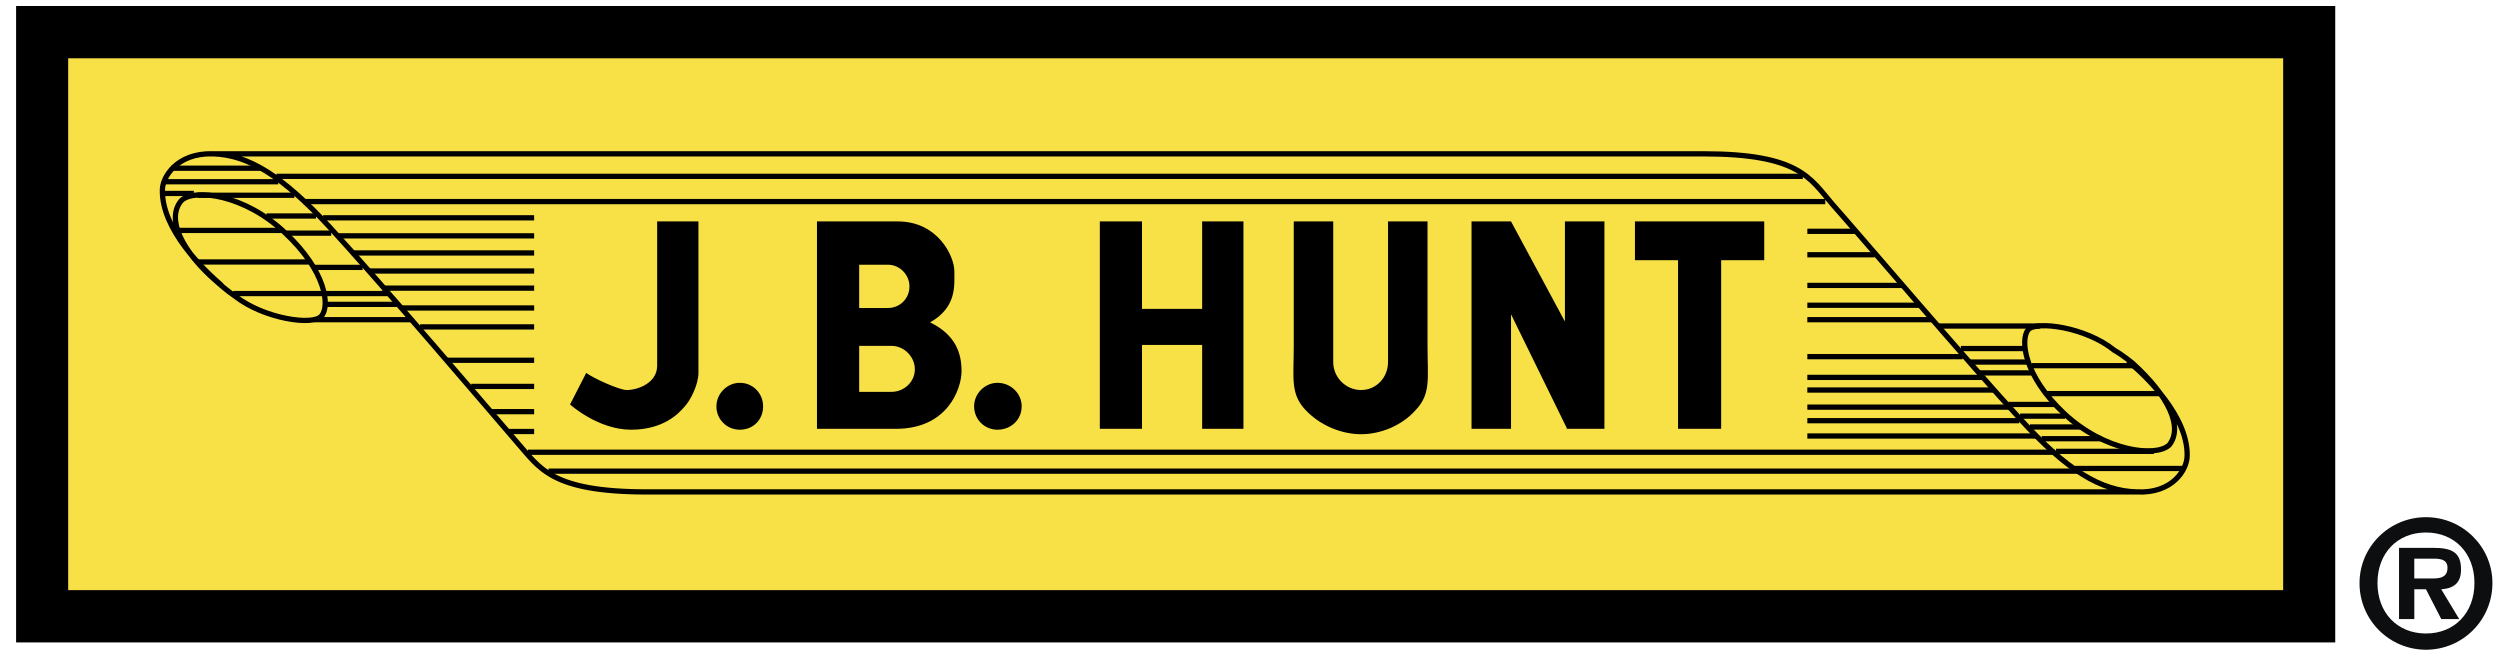 <svg width="95" height="25" viewBox="0 0 95 25" fill="none" xmlns="http://www.w3.org/2000/svg">
<path fill-rule="evenodd" clip-rule="evenodd" d="M0.712 24.312H88.639V0.328H0.712V24.312Z" fill="black" stroke="black" stroke-width="0.2" stroke-miterlimit="2.613"/>
<path fill-rule="evenodd" clip-rule="evenodd" d="M2.691 22.325H86.66V2.315H2.691V22.325Z" fill="#F8E146" stroke="#F8E146" stroke-width="0.2" stroke-miterlimit="2.613"/>
<path d="M8.423 10.847C7.741 10.264 6.137 8.722 6.171 7.215C6.171 6.735 6.717 5.81 8.082 5.844C9.447 5.878 10.744 6.701 12.517 8.619C14.292 10.539 19 16.055 19.648 16.809C20.502 17.768 20.911 18.693 24.596 18.693H81.337M80.859 13.725C81.542 14.273 83.145 15.815 83.111 17.322C83.111 17.837 82.565 18.762 81.2 18.693C79.835 18.659 78.539 17.871 76.765 15.918C74.99 14 70.281 8.483 69.633 7.763C68.781 6.77 68.372 5.845 64.72 5.845H7.979M8.287 10.744C6.888 9.545 6.308 8.311 6.888 7.626C7.366 7.146 9.311 7.386 10.846 8.86C12.382 10.298 12.552 11.634 12.212 12.012C11.904 12.389 10.028 12.114 8.936 11.258C8.628 11.052 8.287 10.744 8.287 10.744ZM81.03 13.793C82.395 15.027 82.975 16.226 82.429 16.912C81.917 17.391 79.972 17.151 78.436 15.712C76.901 14.274 76.765 12.903 77.072 12.526C77.379 12.184 79.256 12.424 80.347 13.314C80.655 13.485 81.03 13.793 81.03 13.793Z" stroke="black" stroke-width="0.2" stroke-miterlimit="2.613"/>
<path d="M7.502 7.42H11.188M11.937 12.148H15.656M73.66 12.389H77.515M78.13 17.151H81.849" stroke="black" stroke-width="0.2" stroke-miterlimit="2.613"/>
<path d="M6.752 8.756H10.675M7.502 9.955H11.733M8.867 11.155H14.735M12.381 11.566H15.077M11.937 10.161H13.78M10.88 8.859H12.586M10.129 8.208H12.006M6.171 7.351H7.366M6.24 6.906H10.573M6.513 6.392H9.924M10.505 6.701H68.508M69.361 7.66H11.529M12.279 8.277H20.297M12.825 8.962H20.297M13.37 9.612H20.297M14.054 10.298H20.298M14.531 10.949H20.298M15.247 11.703H20.298M15.964 12.422H20.297M16.988 13.69H20.298M17.908 14.684H20.297M18.693 15.643H20.297M19.342 16.397H20.297M20.058 17.185H78.096M20.843 17.904H78.949M81.064 13.896H77.209M82.087 14.957H77.789M68.679 8.79H70.487M71.238 9.681H68.679M72.295 10.846H68.679M72.978 11.599H68.679M73.421 12.148H68.678M76.935 13.245H74.513M77.038 13.758H74.82M77.31 14.17H75.229M74.581 13.553H68.679M75.366 14.341H68.679M75.775 14.821H68.678M68.679 15.471H76.355M76.731 15.986H68.679M77.38 16.568H68.679M77.584 16.671H79.87M77.14 16.225H79.051M76.765 15.814H78.47M76.321 15.369H78.096M78.845 17.802H82.94" stroke="black" stroke-width="0.2" stroke-miterlimit="2.613"/>
<path fill-rule="evenodd" clip-rule="evenodd" d="M26.541 14.17V8.414H24.972V13.897C24.972 14.546 24.255 14.821 23.812 14.821C23.538 14.821 22.549 14.376 22.276 14.17L21.662 15.369C21.662 15.369 22.72 16.329 23.982 16.329C25.21 16.329 25.791 15.711 25.995 15.472C26.234 15.232 26.541 14.615 26.541 14.17ZM28.11 16.329C28.623 16.329 28.998 15.952 28.998 15.438C28.998 14.958 28.623 14.547 28.11 14.547C27.633 14.547 27.224 14.958 27.224 15.438C27.223 15.555 27.245 15.671 27.289 15.779C27.333 15.888 27.398 15.986 27.481 16.069C27.563 16.152 27.661 16.217 27.769 16.262C27.878 16.306 27.993 16.329 28.11 16.329ZM37.903 16.329C38.415 16.329 38.824 15.952 38.824 15.438C38.824 14.958 38.415 14.547 37.903 14.547C37.425 14.547 37.016 14.958 37.016 15.438C37.016 15.952 37.425 16.329 37.903 16.329ZM32.648 16.295H31.045V8.414H34.116C35.651 8.414 36.265 9.75 36.265 10.299C36.265 10.847 36.367 11.669 35.344 12.251C36.333 12.731 36.539 13.45 36.539 14.101C36.539 14.753 36.026 16.295 34.048 16.295H32.648ZM33.877 14.89C34.355 14.89 34.764 14.513 34.764 14.034C34.764 13.553 34.355 13.143 33.877 13.143H32.649V14.89H33.877ZM33.741 11.704C34.184 11.704 34.559 11.361 34.559 10.881C34.559 10.436 34.185 10.059 33.741 10.059H32.649V11.704H33.741ZM45.682 8.414V11.737H43.396V8.414H41.793V16.295H43.396V13.108H45.682V16.295H47.251V8.414H45.682ZM51.722 14.821C52.302 14.821 52.745 14.342 52.745 13.759V8.414H54.246V13.143C54.246 14.376 54.383 14.957 53.803 15.575C53.257 16.192 52.438 16.5 51.722 16.5C51.005 16.5 50.186 16.192 49.606 15.575C49.026 14.957 49.163 14.376 49.163 13.143V8.414H50.663V13.759C50.663 14.342 51.141 14.821 51.722 14.821ZM67.041 8.414H62.128V9.888H63.766V16.295H65.404V9.888H67.041V8.414ZM59.535 16.261L57.419 11.943V16.295H55.918V8.414H57.419L59.467 12.218V8.414H60.968V16.295H59.535V16.261Z" fill="black"/>
<path fill-rule="evenodd" clip-rule="evenodd" d="M92.187 24.69C92.519 24.69 92.849 24.624 93.156 24.497C93.463 24.369 93.742 24.182 93.976 23.946C94.211 23.711 94.396 23.431 94.522 23.123C94.649 22.816 94.713 22.486 94.712 22.154C94.712 20.783 93.585 19.653 92.187 19.653C90.788 19.653 89.662 20.783 89.662 22.154C89.66 22.487 89.725 22.816 89.851 23.124C89.978 23.431 90.163 23.711 90.398 23.947C90.633 24.182 90.911 24.369 91.218 24.497C91.526 24.624 91.855 24.69 92.187 24.69ZM92.187 24.073C91.095 24.073 90.344 23.285 90.344 22.154C90.344 21.024 91.095 20.235 92.187 20.235C93.278 20.235 94.029 21.023 94.029 22.154C94.029 23.285 93.278 24.073 92.187 24.073ZM92.767 22.393C93.244 22.36 93.519 22.154 93.519 21.64C93.519 20.989 93.177 20.818 92.46 20.818H91.163V23.524H91.744V22.393H92.187L92.768 23.524H93.45L92.767 22.393ZM91.743 21.983V21.229H92.357C92.596 21.229 93.005 21.195 93.005 21.571C93.005 21.913 92.766 21.982 92.459 21.982L91.743 21.983Z" fill="#0C0E0F"/>
</svg>
